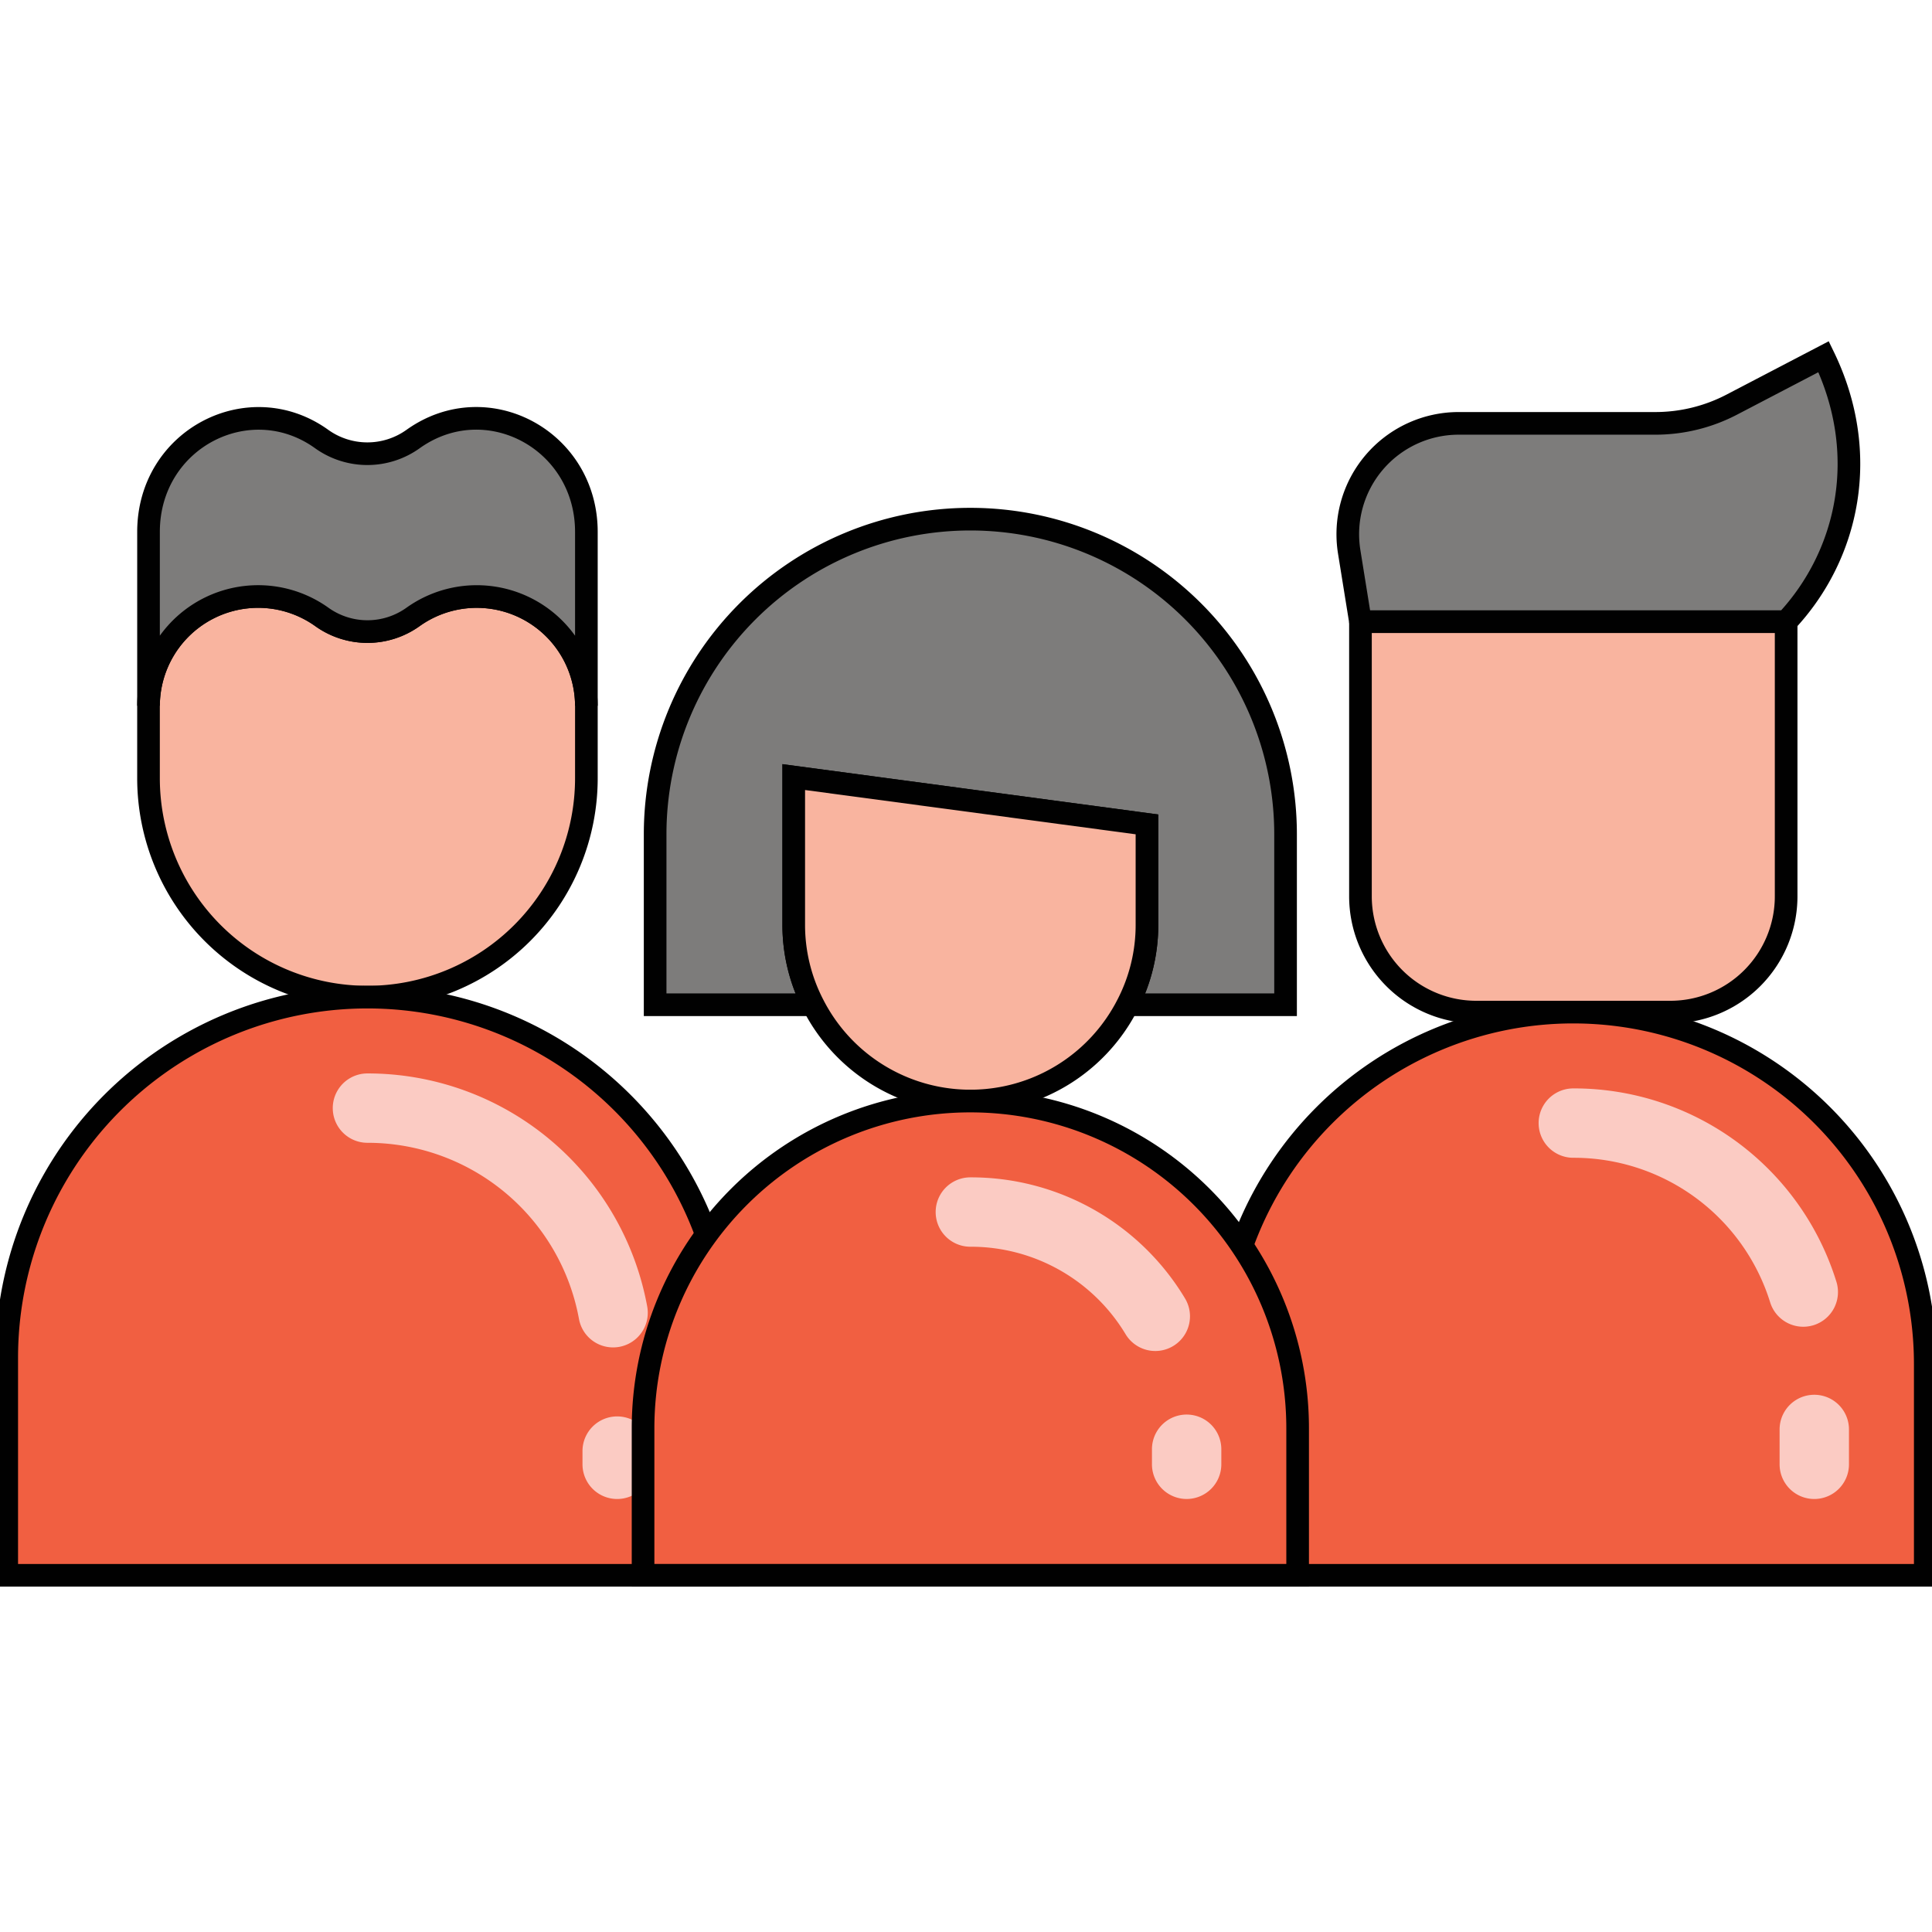 <svg id="Layer_1" data-name="Layer 1" xmlns="http://www.w3.org/2000/svg" viewBox="0 0 256 256">
  <defs>
    <style>
      .cls-1 {
        fill: #f9b49f;
      }

      .cls-1, .cls-2, .cls-3 {
        stroke: #010101;
        stroke-miterlimit: 10;
        stroke-width: 3px;
      }

      .cls-2 {
        fill: #7d7c7b;
      }

      .cls-3 {
        fill: #f15f41;
      }

      .cls-4 {
        fill: #fbcbc3;
      }
    </style>
  </defs>
  <title>01_About_Us_Icons</title>
  <g>
    <path class="cls-1" d="M180.267,82.37h56.406a0,0,0,0,1,0,0V118.767a15.341,15.341,0,0,1-15.341,15.341H195.609a15.341,15.341,0,0,1-15.341-15.341V82.37A0,0,0,0,1,180.267,82.37Z"/>
    <path class="cls-2" d="M241.639,47.264l-12.168,6.35a21.887,21.887,0,0,1-10.127,2.484H193.281a14.691,14.691,0,0,0-14.504,17.029l1.49,9.243h56.406v0C244.99,73.508,247.855,60.072,241.639,47.264Z"/>
    <path class="cls-2" d="M170.344,110.559v22.575H149.405A22.989,22.989,0,0,0,151.979,122.49v-13.255l-46.805-6.269V122.49a22.989,22.989,0,0,0,2.574,10.644H86.809V110.559a41.767,41.767,0,0,1,83.535,0Z"/>
    <path class="cls-1" d="M105.174,102.967V122.49a22.989,22.989,0,0,0,2.574,10.644,23.381,23.381,0,0,0,41.657,0A22.989,22.989,0,0,0,151.979,122.49v-13.255Z"/>
    <path class="cls-1" d="M77.698,93.517v9.596a29.009,29.009,0,0,1-58.019,0v-9.596A14.525,14.525,0,0,1,42.604,81.715a10.376,10.376,0,0,0,12.17,0A14.527,14.527,0,0,1,77.698,93.517Z"/>
    <path class="cls-2" d="M54.774,58.147a10.404,10.404,0,0,1-12.188,0c-9.58-6.842-22.906.012-22.906,12.336V93.517A14.525,14.525,0,0,1,42.604,81.715a10.376,10.376,0,0,0,12.17,0A14.527,14.527,0,0,1,77.698,93.517V70.483C77.698,58.293,64.505,51.242,54.774,58.147Z"/>
    <g>
      <path class="cls-3" d="M48.689,132.123h-0A47.797,47.797,0,0,0,.891,179.92v28.815H96.486V179.92A47.797,47.797,0,0,0,48.689,132.123Z"/>
      <path class="cls-4" d="M81.779,198.625a4.596,4.596,0,0,1-4.596-4.596v-1.751a4.596,4.596,0,0,1,9.192,0v1.751A4.596,4.596,0,0,1,81.779,198.625Zm-5.064-23.866a28.479,28.479,0,0,0-28.026-23.332,4.596,4.596,0,1,1,0-9.192,37.67,37.67,0,0,1,37.067,30.865,4.596,4.596,0,1,1-9.041,1.659Z"/>
    </g>
    <g>
      <path class="cls-3" d="M208.47,134.109H208.47a46.638,46.638,0,0,0-46.638,46.638v27.989h93.276V180.747A46.638,46.638,0,0,0,208.47,134.109Z"/>
      <path class="cls-4" d="M240.402,198.625a4.596,4.596,0,0,1-4.596-4.596v-4.619a4.596,4.596,0,0,1,9.192,0v4.619A4.596,4.596,0,0,1,240.402,198.625Zm-5.849-26.066A27.241,27.241,0,0,0,208.471,153.412a4.596,4.596,0,0,1,0-9.192,36.398,36.398,0,0,1,34.85,25.579,4.596,4.596,0,1,1-8.768,2.759Z"/>
    </g>
    <path class="cls-3" d="M171.943,189.262v19.471H85.209V189.262a43.367,43.367,0,0,1,86.734,0Z"/>
    <path class="cls-4" d="M157.236,198.622a4.596,4.596,0,0,1-4.596-4.596v-1.994a4.596,4.596,0,1,1,9.192,0v1.994A4.596,4.596,0,0,1,157.236,198.622Zm-8.081-21.818a23.923,23.923,0,0,0-20.579-11.606,4.596,4.596,0,1,1,0-9.192,33.049,33.049,0,0,1,28.435,16.025,4.596,4.596,0,0,1-7.856,4.774Z"/>
  </g>
</svg>
